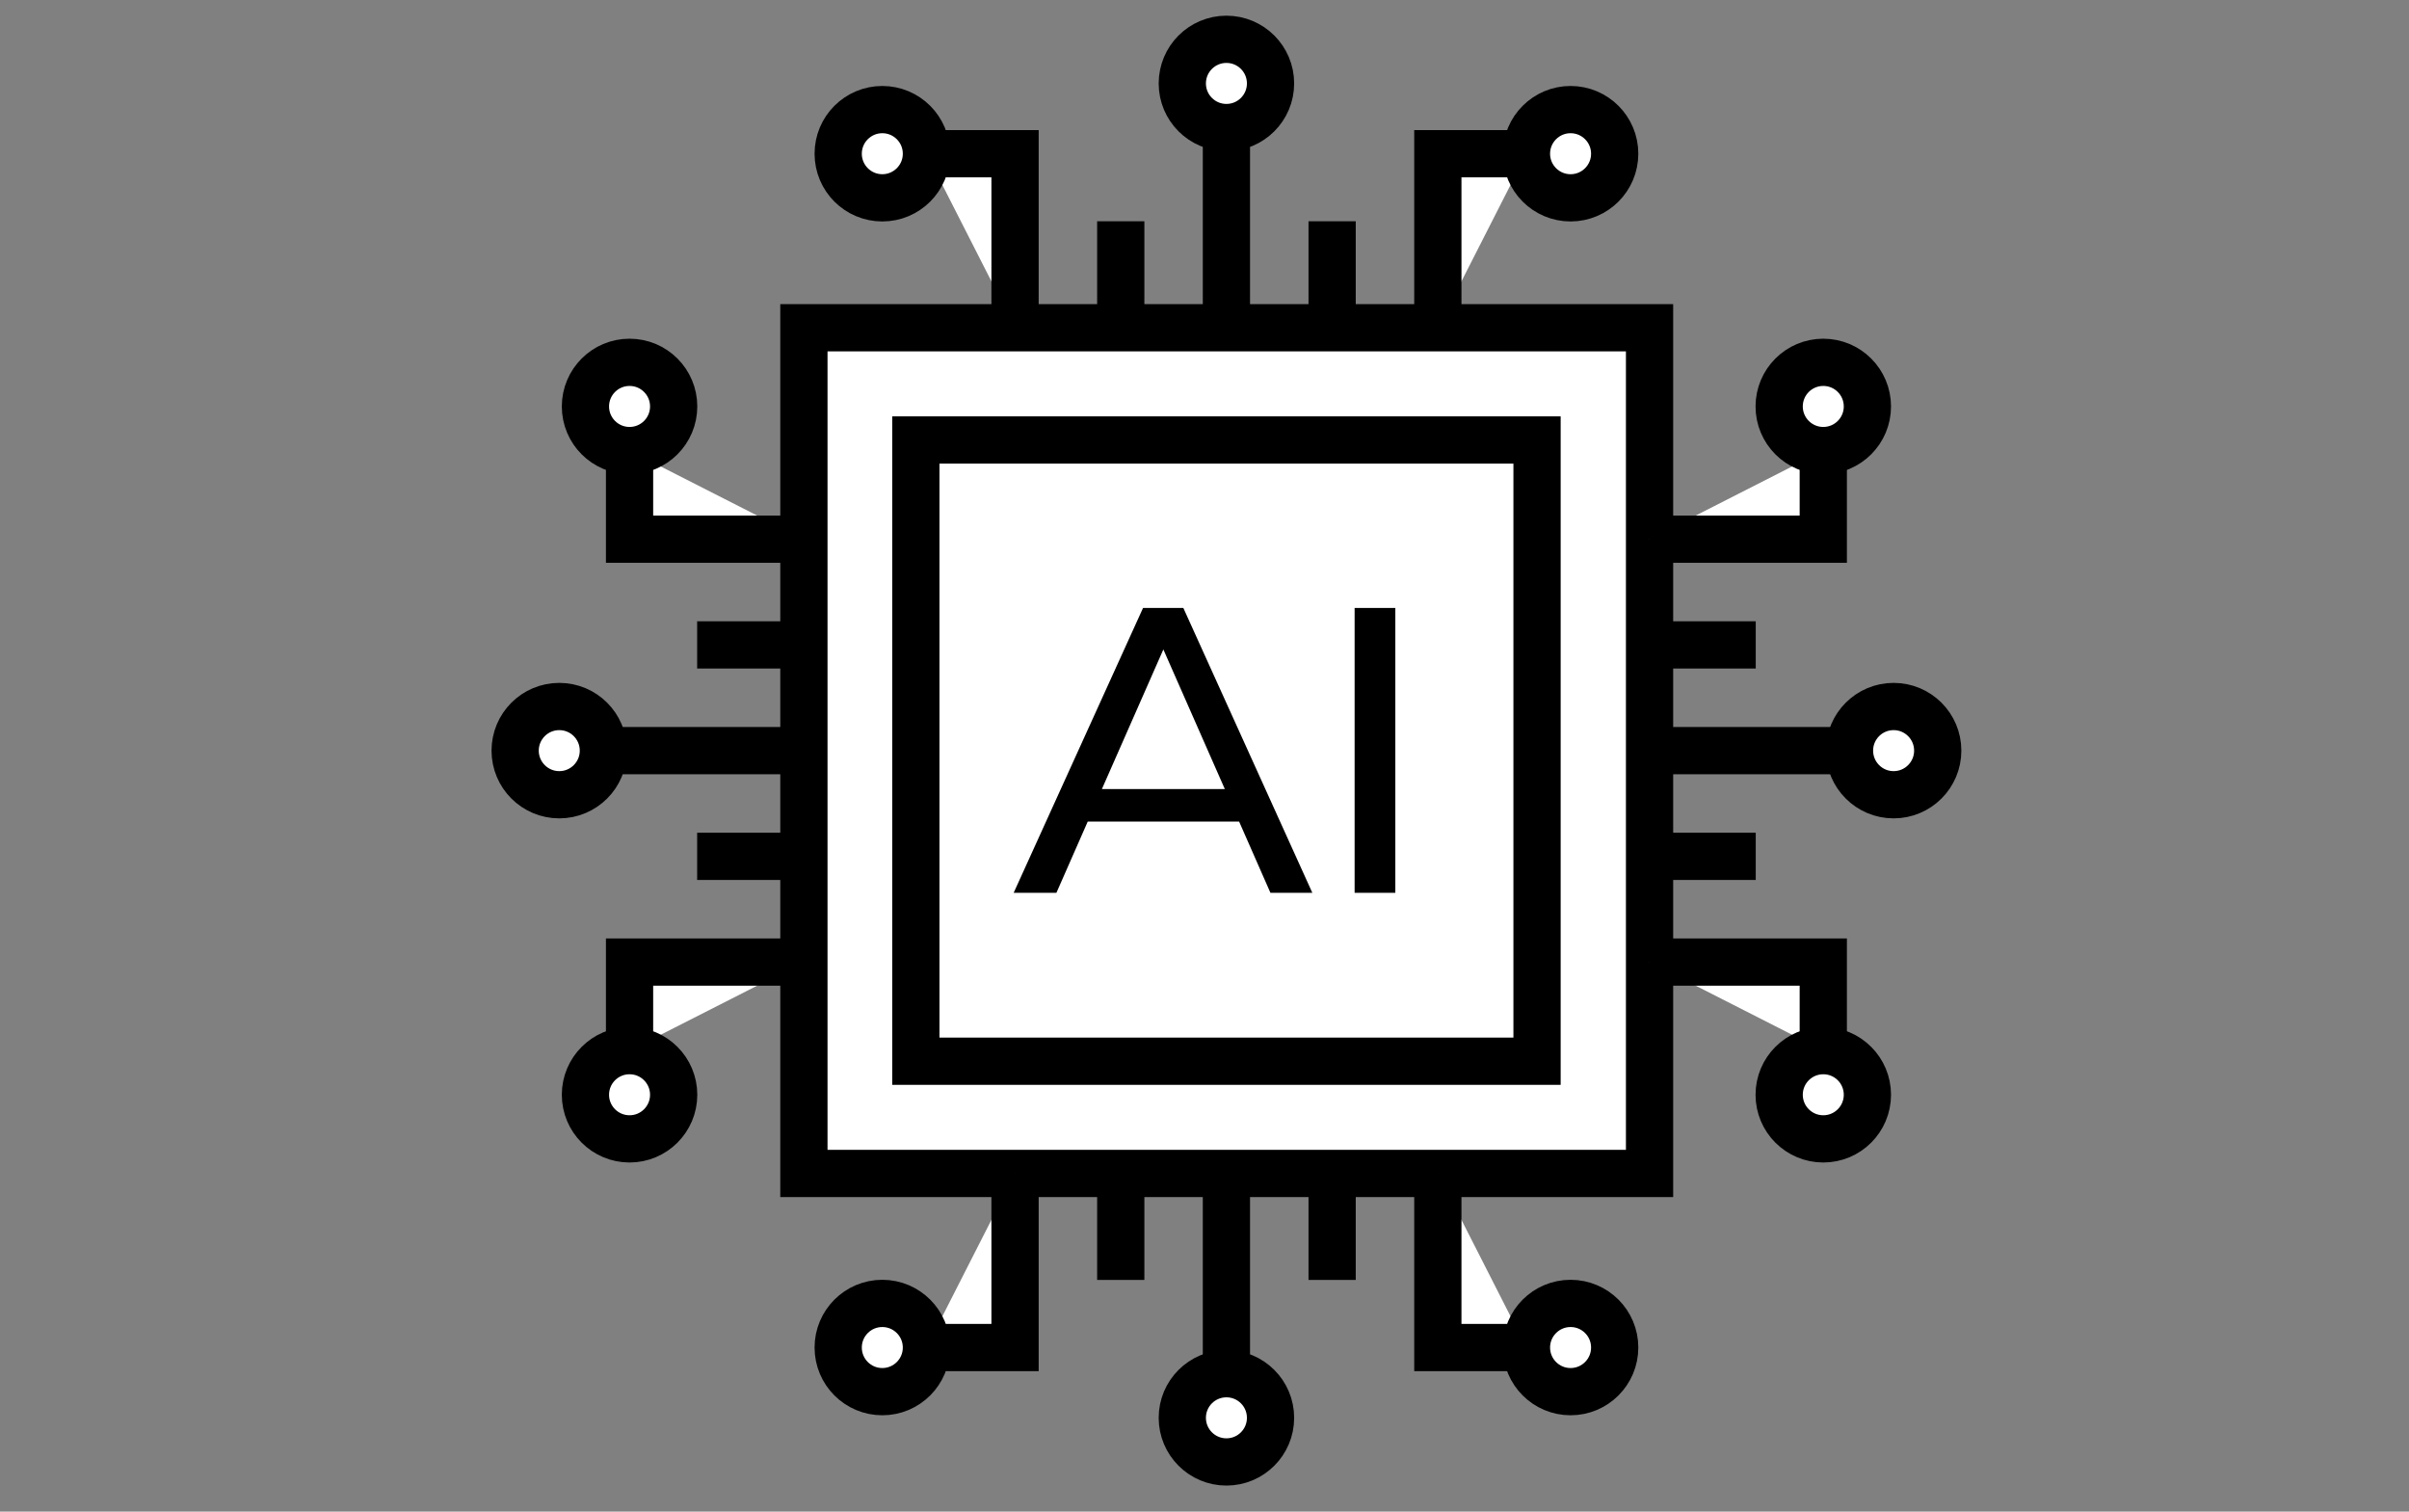 <?xml version="1.0" encoding="UTF-8"?>
<svg id="Layer_1" data-name="Layer 1" xmlns="http://www.w3.org/2000/svg" version="1.1" viewBox="0 0 51 32">
  <rect x="0" y="0" width="51" height="32" fill="#808080" stroke="none"/>
  <defs>
    <style>
      .cls-1 {
        fill: #000;
        stroke-width: 0px;
      }

      .cls-2, .cls-3 {
        stroke-miterlimit: 10;
      }

      .cls-2, .cls-3, .cls-4, .cls-5 {
        stroke: #000;
      }

      .cls-2, .cls-4, .cls-5 {
        fill: #fff;
      }

      .cls-3 {
        fill: none;
      }

      .cls-4 {
        stroke-miterlimit: 10;
        stroke-width: 1px;
      }

      .cls-5 {
        stroke-miterlimit: 10;
        stroke-width: 1px;
      }
    </style>
  </defs>
  <rect class="cls-2" x="17.019" y="6.938" width="17.903" height="17.903"/>
  <line class="cls-3" x1="25.964" y1="2.7" x2="25.964" y2="6.938"/>
  <line class="cls-3" x1="28.202" y1="4.684" x2="28.202" y2="6.938"/>
  <line class="cls-3" x1="23.727" y1="4.684" x2="23.727" y2="6.938"/>
  <polyline class="cls-2" points="30.44 6.938 30.44 3.254 32.315 3.254"/>
  <rect class="cls-2" x="19.389" y="9.314" width="13.151" height="13.151"/>
  <circle class="cls-2" cx="25.964" cy="1.766" r=".934"/>
  <circle class="cls-2" cx="33.25" cy="3.254" r=".934"/>
  <polyline class="cls-2" points="21.489 6.938 21.489 3.254 19.614 3.254"/>
  <circle class="cls-2" cx="18.679" cy="3.254" r=".934"/>
  <line class="cls-3" x1="12.775" y1="15.89" x2="17.013" y2="15.89"/>
  <line class="cls-3" x1="14.759" y1="13.652" x2="17.013" y2="13.652"/>
  <line class="cls-3" x1="14.759" y1="18.128" x2="17.013" y2="18.128"/>
  <polyline class="cls-2" points="17.013 11.414 13.328 11.414 13.328 9.539"/>
  <circle class="cls-4" cx="11.84" cy="15.89" r=".934"/>
  <circle class="cls-2" cx="13.328" cy="8.604" r=".934"/>
  <polyline class="cls-2" points="17.013 20.366 13.328 20.366 13.328 22.24"/>
  <circle class="cls-2" cx="13.328" cy="23.175" r=".934"/>
  <line class="cls-3" x1="25.964" y1="29.079" x2="25.964" y2="24.841"/>
  <line class="cls-3" x1="23.727" y1="27.095" x2="23.727" y2="24.841"/>
  <line class="cls-3" x1="28.202" y1="27.095" x2="28.202" y2="24.841"/>
  <polyline class="cls-2" points="21.489 24.841 21.489 28.526 19.614 28.526"/>
  <circle class="cls-2" cx="25.964" cy="30.014" r=".934"/>
  <circle class="cls-2" cx="18.679" cy="28.526" r=".934"/>
  <polyline class="cls-2" points="30.44 24.841 30.44 28.526 32.315 28.526"/>
  <circle class="cls-5" cx="33.25" cy="28.526" r=".934"/>
  <line class="cls-3" x1="39.154" y1="15.89" x2="34.916" y2="15.89"/>
  <line class="cls-3" x1="37.17" y1="18.128" x2="34.916" y2="18.128"/>
  <line class="cls-3" x1="37.17" y1="13.652" x2="34.916" y2="13.652"/>
  <polyline class="cls-2" points="34.916 20.366 38.6 20.366 38.6 22.24"/>
  <circle class="cls-4" cx="40.089" cy="15.89" r=".934"/>
  <circle class="cls-2" cx="38.6" cy="23.175" r=".934"/>
  <polyline class="cls-2" points="34.916 11.414 38.6 11.414 38.6 9.539"/>
  <circle class="cls-2" cx="38.6" cy="8.604" r=".934"/>
  <g>
    <path class="cls-1" d="M29.54,18.9h-.862v-6.03h.862v6.03Z"/>
    <path class="cls-1" d="M22.364,18.9h-.904s2.739-6.03,2.739-6.03h.853s2.731,6.03,2.731,6.03h-.887s-.663-1.508-.663-1.508h-3.205s-.663,1.508-.663,1.508ZM23.329,16.703h2.601s-1.301-2.955-1.301-2.955l-1.301,2.955h0Z"/>
  </g>
</svg>